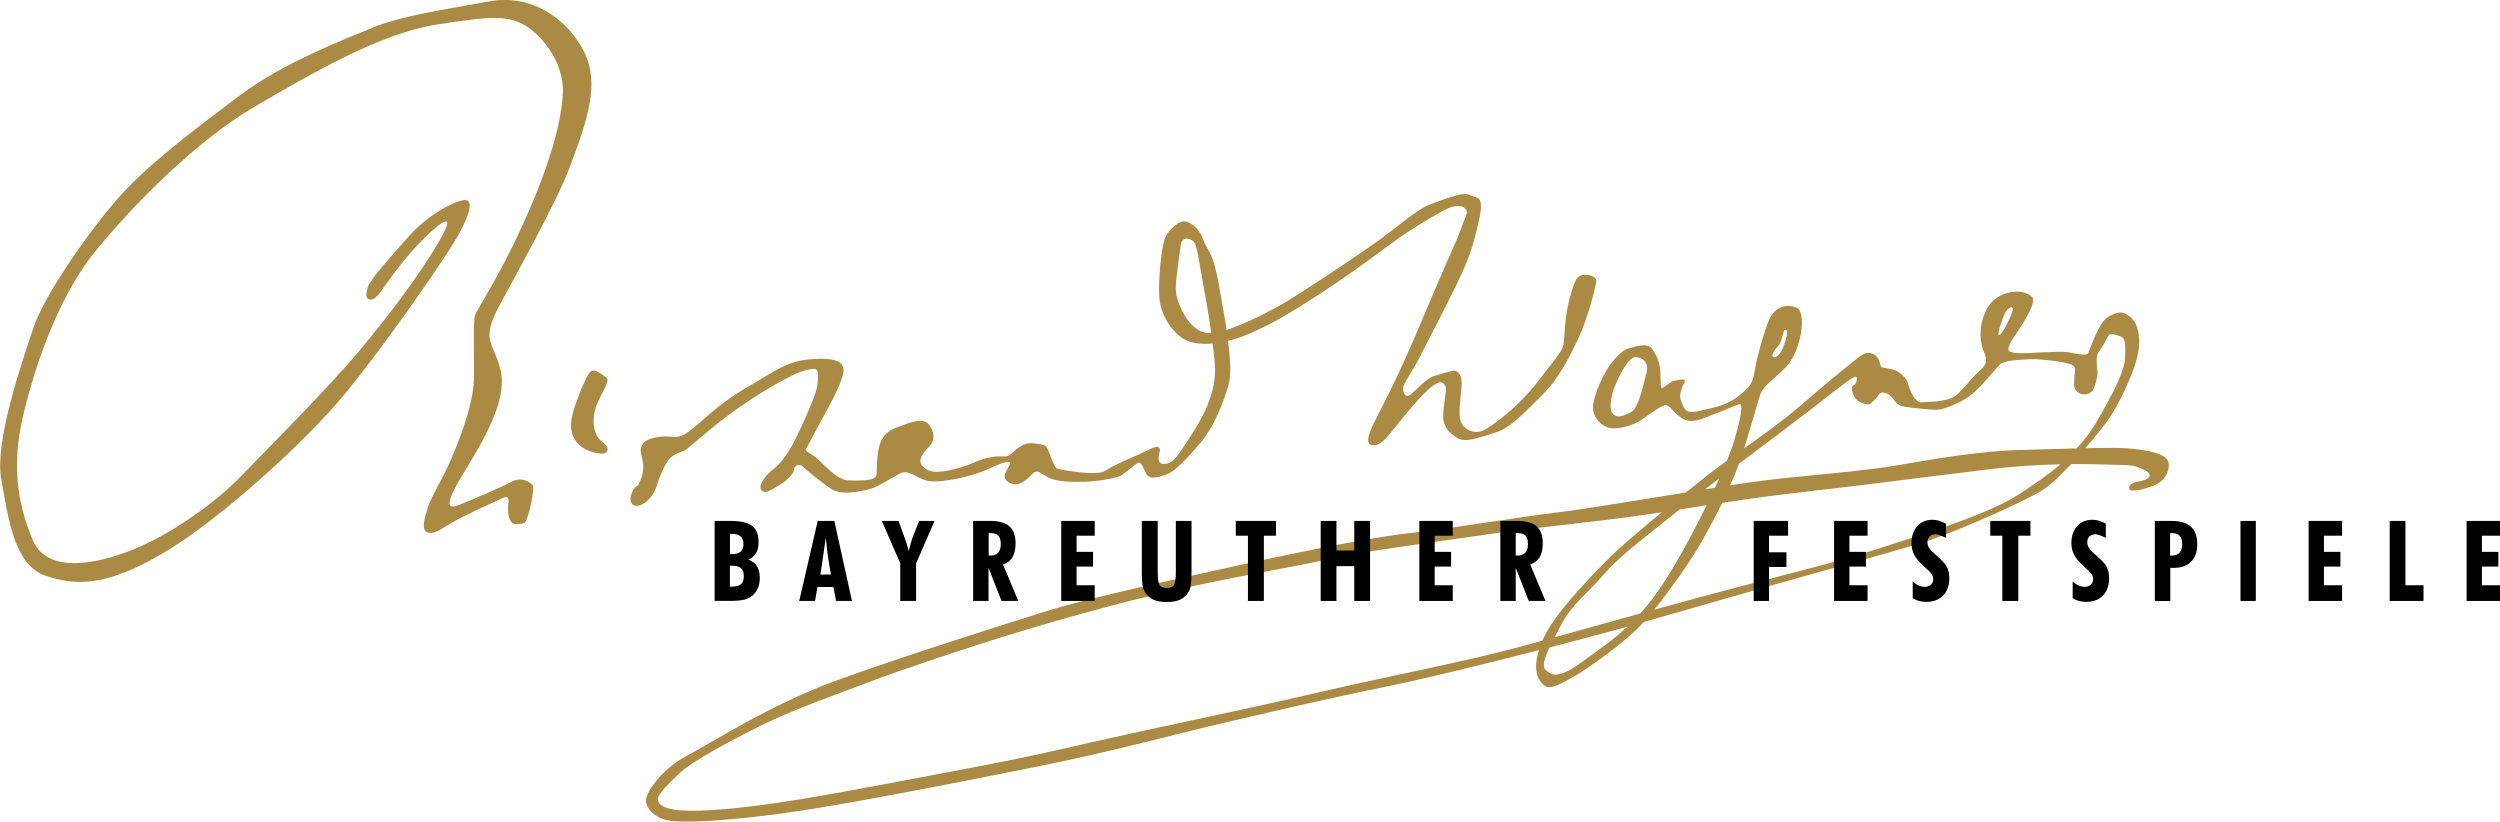 <?xml version="1.0" encoding="UTF-8"?>
<svg id="Ebene_2" data-name="Ebene 2" xmlns="http://www.w3.org/2000/svg" viewBox="0 0 409.52 134.58">
  <defs>
    <style>
      .cls-1 {
        fill: #ab8a44;
      }
    </style>
  </defs>
  <g id="Ebene_1-2" data-name="Ebene 1">
    <g>
      <path class="cls-1" d="M85.94,85.67c.64-.64,1.76-5.75,1.28-6.23-.48-.48-1.76-1.44-3.51-.48-1.76.96-6.71,3.03-8.3,3.67-1.6.64-3.35,1.12.8-5.59,4.15-6.71,6.87-12.3,5.75-16.61-1.12-4.31-3.19-4.63-.32-10.06,2.87-5.43,9.58-17.25,11.82-23.32,2.24-6.07,4.63-12.3,2.72-17.41-1.92-5.11-7.99-10.86-15.97-9.42-7.99,1.44-14.53,2.4-19.16,4.31-4.63,1.92-14.69,5.75-21.88,11.18-7.19,5.43-15.17,11.34-20.12,17.09-4.95,5.75-11.82,15.65-13.58,20.92-1.76,5.27-6.39,18.53-5.27,24.75,1.12,6.23,2.08,14.05,7.19,15.81,5.11,1.76,10.06,1.76,19.32-3.67,9.26-5.43,23.48-18.37,29.87-26.19s14.37-19.32,17.41-24.12c3.03-4.79,3.83-7.83,1.92-7.51s-5.91,2.56-8.78,5.75c-2.87,3.19-6.55,7.35-6.87,8.46-.32,1.12-.48,2.08.48,2.08s1.76-1.6,3.67-4.15c1.92-2.56,3.83-4.79,5.91-6.71,2.08-1.92,4.63-3.83,1.44,1.6-3.19,5.43-8.15,11.98-13.1,17.89-4.95,5.91-15.17,16.13-19.16,20.28s-10.7,8.94-16.45,11.5c-5.75,2.56-15.17,5.11-17.73-1.12-2.56-6.23-3.35-12.3-1.6-19.96,1.76-7.67,5.59-19.48,11.82-27.15,6.23-7.67,16.61-18.21,26.19-23.8,9.58-5.59,20.6-11.98,29.71-13.42,9.1-1.44,11.34-1.44,14.05-.16,2.72,1.28,7.03,6.07,6.71,11.5-.32,5.43-2.56,12.62-6.55,21.4-3.99,8.78-7.51,13.89-7.83,14.85-.32.96-.16,5.75-.16,9.9s-1.92,9.26-3.51,13.1c-1.6,3.83-3.35,6.39-3.99,8.31s-1.28,3.99,0,4.31c1.28.32,2.4-.96,5.59-2.56,3.19-1.6,4.79-2.24,6.07-2.87,1.28-.64,1.6-.64,1.44.8-.16,1.44.16,3.03.96,3.19s1.76-.16,1.76-.16Z"/>
      <path class="cls-1" d="M94.81,64.82c-1.12,2.86-1.87,5.23-.62,7.22,1.24,1.99,3.98,2.37,4.73,2.24.75-.12,1-1-.37-1.99-1.37-1-1.74-3.73-.75-6.1s2.24-3.86,1.49-4.36c-.75-.5-1.99-1.74-2.74-.75-.75,1-1.74,3.73-1.74,3.73Z"/>
      <path class="cls-1" d="M104.54,79.48c.74-1.55,1.15-2.63.54-4.85s1.15-2.9,3.24-3.1,2.56.61,4.58-.88,4.58-4.38,9.37-7.14c4.79-2.76,6.54-4.31,10.38-4.65,3.84-.34,5.93.2,5.46,2.36s-2.49,5.66-3.71,7.89-2.02,3.91-2.36,4.38.81.67,1.95,1.75,3.3,3.37,4.79,3.44,3.71.07,4.38-.34.34-.81.54-3.03.47-4.31,3.24-5.32,4.25-1.55,5.19-.47,1.08,2.63.13,3.57-2.02,2.22-1.21,3.17,1.89,1.42,5.19.61,3.77-1.55,5.93-1.95,2.43.13,3.24-.4,1.89-2.16,3.98-1.89,1.95.34,2.36,1.21.88,2.83,1.55,2.97,6.4,1.28,7.82.27,6-2.83,7.14-3.44,1.95-.67,1.69.4-.34,2.09.88,1.95,1.69-.67,3.71-3.77c2.02-3.1,4.92-7.62,4.45-12.74-.47-5.12-1.28-9.57-1.95-13.21-.67-3.64-.94-6.34-1.62-6.81s-1.82-.74-2.02.81-.81,5.59-.81,7.01.94,3.91,2.22,5.46,2.76,2.22,5.12,1.62,7.62-2.97,11.19-5.19,7.89-5.06,13.08-8.63,7.62-6.2,10.45-7.21,5.12-1.95,6.2-1.35,2.36-.2,1.42,4.11-1.82,6.74-3.77,10.72c-1.95,3.98-4.79,9.44-6,11.8s-2.49,4.04-2.63,4.79.27,1.95,1.21,1.21,2.63-2.63,3.71-2.97,3.17-.94,3.44-.94,1.28.4,1.21,2.16-.67,4.99-.13,6.27,2.36,2.29,4.25,1.08,5.46-3.91,8.22-7.55,4.25-5.12,4.38-6.47.2-4.52.94-7.21c.74-2.7,1.08-3.71,2.02-3.91s2.49.13,2.36,1.08-1.42,6.13-2.9,9.23-3.24,6.67-5.93,9.3-5.06,5.39-7.75,6.2-4.85,1.69-6.13.88-2.43-1.75-2.36-3.84.67-4.18.34-4.72-.81-1.15-2.63.47-4.25,4.65-5.59,6.34-2.16,2.56-2.9,2.83-1.82.2-1.42-1.42,2.29-4.72,4.72-9.91,4.04-9.17,6.34-14.56,3.24-7.21,3.98-9.3,1.28-2.83.94-3.3-1.35-1.21-3.98.27-5.46,3.17-8.02,5.06-5.73,4.25-9.3,6.67-8.22,5.39-11.19,6.88-4.79,2.22-6.94,2.7-5.19.74-7.08-.54-3.57-3.91-3.77-6.67c-.2-2.76.34-8.49,1.01-9.91s2.29-2.56,2.97-2.56,2.29.61,3.17,2.9,1.62,2.02,2.56,7.28,2.56,13.41,1.62,16.65c-.94,3.24-2.49,6.94-4.52,9.37s-4.31,4.85-5.59,5.26-2.76,1.01-3.37-.13-.81-2.16-1.48-1.69-2.22,1.75-2.63,2.02-3.3.94-6.13,1.01-4.72-.13-5.86-.74-1.62-1.21-2.22-.81-1.21,1.35-2.36,1.82-2.7-.34-2.49-1.35,1.69-2.43.27-2.16-2.56,1.15-5.06,1.95-6.4,1.55-8.09,1.08-2.97-1.89-4.31-1.15-3.51,2.09-4.52,2.43-4.79,1.28-6.54.2-4.52-3.44-4.92-3.84-1.35-.13-1.35.54-1.08,1.82-2.49,2.63-2.36,1.55-2.9.67,1.15-2.7,1.89-3.24,2.22-1.95,3.71-4.99,3.51-7.48,3.64-9.03.34-2.76-1.01-2.49-1.95.4-4.85,1.95-7.28,4.38-10.72,7.14-4.79,4.11-5.26,4.31-1.95.54-2.7,1.69-1.35,2.56-1.82,4.11-1.62,2.7-2.63,3.1-1.95-.2-1.55-1.62,1.21-1.62,1.21-1.62Z"/>
      <path class="cls-1" d="M355.24,75.83c-.21-1.55-3.66-2.18-6.97-2.4-1.5-.1-3.91-.08-6.68-.01,1.55-1.79,2.89-3.47,3.59-4.43,1.76-2.39,5-8.88,5.21-12.26.21-3.38-.99-4.58-1.97-5.21-.99-.63-1.97-.28-3.24.49-1.27.77-2.82,5.07-3.1,5.78-.28.7-2.25,0-3.8-.14-1.55-.14-6.36.32-7.98.18s-1.51-.57-.88-1.89c.23-.48,4.54-6.23,3.46-7.28-1.75-1.71-5.62-.82-7.07,1.38-2.07,3.15-1.32,6.54-.86,7.51.79,1.66.29,2.42-.91,3.41-1.2.99-2.94,3.67-4.36,4.24-1.69.68-4.02.62-5.01.69-.99.07-1.9-2.11-2.11-3.03-.21-.92-1.27-1.76-1.9-2.11s-2.18-.42-2.47-.63-.14-1.55-1.34-2.11c-1.2-.56-1.69,0-3.52,1.41-1.83,1.41-6.55,5.42-9.51,7.96-1.68,1.44-4.99,3.83-8.12,6.08.95-3.03,1.91-6.46,2.61-8.75.54-1.8,3.5-3.37,4.89-5.39,2.12-3.09,2.53-8.16,1.2-8.85-1.16-.6-2.95-.61-4.24,1.2-.69.97-2.3,6.41-2.72,9.03-.32,2.05-.72,2.74-2.91,4.36-2.18,1.62-4.51,1.83-6.55,2.32s-2.18-.7-2.61-1.69c-.42-.99.14-2.18.56-3.03.42-.85-1.2-.35-1.69-.28-.49.07-1.69,1.13-1.97,1.2-.28.07-.21-.99-.28-2.61-.07-1.62-.7-2.89-1.41-3.87-.7-.99-2.61-.35-3.87,0-1.27.35-3.24,2.54-4.58,5.56,0,0-.78,1.62-1.13,3.46-.35,1.83.92,3.31,2.25,3.87,1.34.56,4.23-.28,5.49-1.13,1.27-.85,3.03-2.18,3.87-2.47.85-.28,1.41,1.2,2.89,2.11,1.48.92,2.89.28,4.51-.35s4.23-1.69,4.79-1.9c.56-.21.85.42-.63,5.64-.27.94-.72,2.18-1.3,3.61-1.27.92-2.4,1.75-3.21,2.38-.79.62-2.03,1.61-3.48,2.79-8.26,1.33-17.44,2.85-21.04,3.27-6.06.7-16.69,2.54-24.72,3.45-8.03.92-23.81,4.37-33.6,6.55-9.79,2.18-19.44,4.3-25.71,6.27-6.27,1.97-23.53,7.4-34.3,11.34-10.78,3.94-20.64,10.36-24.3,12.26-3.66,1.9-6.2,5.28-6.62,6.83s1.26,3.18,3.12,3.66c2.28.59,9.2.28,19.14-1.06,9.93-1.34,26.56-4.65,40.43-7.4,13.88-2.75,22.68-5.28,30.29-7.05,7.61-1.76,16.91-4.02,27.68-6.2,6.53-1.32,16.97-3.89,25.53-6.08-.3.98-.42,1.82-.45,2.49-.07,1.69.7,2.96,1.62,3.45.92.49,2.68-.56,4.79-1.76,2.11-1.2,7.68-5.14,10.5-8.03.22-.23.46-.48.7-.76,6.06-1.72,13.96-3.99,19.72-5.65,7.33-2.11,19.02-5.28,24.94-7.04,5.92-1.76,17.68-7.04,20.71-8.94,1.25-.78,2.96-2.43,4.66-4.25,1.29-.01,2.55,0,3.72.03,5.07.14,6.13.07,7.04.42.92.35,2.04.7,2.11,1.41.07.7-1.76.99-2.39,1.13-.63.14-1.13.63-.92,1.13.21.49,1.9.14,3.73-.49,1.83-.63,2.89-2.25,2.68-3.8ZM290.41,57.96c.29-.77,1.09-1.54,1.09-1.54.71-1.65.62-2.37.85-2.37s.59-.1.29,1.14c-.29,1.24-.71,2.3-1.24,2.89-.53.59-1.3.65-1-.12ZM269.67,61.21c-.53,2.06-1.3,5.66-2.42,6.25-1.12.59-2.36,1.24-3.12.24-.77-1,.18-3.89.18-3.89,1-2.53,2.48-5.3,3.54-5.3s2.36.65,1.83,2.71ZM327.36,54.55c.06-.47.41-1.53.41-1.53.47-1.36.83-2.42,1.59-2.65s.18,1.18-.77,3.01c-.94,1.83-1.3,1.65-1.24,1.18ZM296.07,67.52c2.61-2.04,6.9-5.49,7.68-5.78.78-.28.35,1.27-.14,1.41s-.21,1.27.28,2.04c.49.77,1.9,1.13,2.25,1.06.35-.07,1.41-1.2,1.69-1.69.28-.49,1.62-.28,2.25.7.63.99,1.13,1.27,2.18,1.41,1.06.14,4.58.56,5.42.42.85-.14,3.51-1.07,5.2-2.41,1.69-1.34,4.02-4.28,4.73-4.99.7-.7,3.52-.77,5-.85s5.85.42,6.76.92c.92.49.42,1.06.42,2.18s-.21,1.83.7,2.4c.92.56,1.76.14,2.18-.21.42-.35.99-2.54.92-3.24-.07-.7-.28-2.04,0-2.82.28-.77.92-1.27,1.48-2.54.56-1.27.99-.77,2.11-.49,1.13.28.99,1.62.92,3.59-.07,1.97-1.62,5.28-4.72,10.57-.92,1.58-2.02,2.97-3.21,4.25-3,.08-6.29.19-9.26.26-6.27.14-14.3,1.48-19.8,2.46s-14.72,1.66-21.41,2.44c-1.47.17-3.67.49-6.28.89.53-1.19,1-2.33,1.35-3.33.02-.06.04-.13.06-.19,3.47-2.57,9.11-6.84,11.2-8.47ZM281.63,78.37c-.22.5-.46,1-.7,1.52-.53.08-1.07.17-1.62.26.83-.65,1.61-1.25,2.32-1.78ZM254.66,104.4c.34-.65.7-1.33,1.05-2.02,1.69-3.31,4.23-5.07,6.83-8.1,2.61-3.03,6.17-5.69,9.83-8.62.94-.75,1.86-1.49,2.76-2.2,1.48-.23,2.96-.46,4.43-.7-2.62,5.34-5.79,11.05-8.14,14.33-.92,1.29-1.83,2.4-2.73,3.4-5.16,1.43-9.75,2.72-14.03,3.9ZM248.66,106.04c-8.31,2.25-21.48,4.79-31.49,7.11-10,2.32-20.29,4.51-29.51,6.48-9.23,1.97-16.98,3.95-26.34,5.71s-22.19,4.3-30.99,5.71c-8.81,1.41-15.36,1.97-18.88,1.69-3.52-.28-3.66-1.4-3.7-1.86-.05-.69,1.93-2.72,3.77-4.41,1.83-1.69,7.33-4.72,12.68-7.4s11.76-4.93,18.1-7.33c6.34-2.39,16.69-5.78,22.12-7.47s18.52-5.56,29.58-7.96c11.06-2.39,18.38-3.52,23.53-4.72,5.14-1.2,18.67-2.96,25.78-4.01,7.11-1.06,17.4-2.04,24.02-2.96,1.64-.23,3.27-.47,4.88-.71-3.55,2.94-7.15,6.01-8.4,7.26-2.32,2.32-6.27,6.41-8.88,9.93-1.05,1.42-1.77,2.7-2.27,3.84-1.36.37-2.69.74-4,1.09ZM259.23,108.37c-3.94,2.89-5.07,2.32-6.06,1.34-.6-.6-.16-1.94.65-3.65,4.8-1.24,8.84-2.31,10.97-2.91.55-.15,1.16-.32,1.79-.5-2.51,2.35-4.93,3.94-7.35,5.72ZM330.59,81.04c-4.86,3.17-14.93,6.27-23.03,8.88-8.1,2.61-17.12,4.65-29.3,7.96-2.56.7-4.98,1.36-7.29,2,2.77-3.43,6.16-8.27,7.86-11.3,1.09-1.95,2.25-4.1,3.29-6.21,1.55-.24,3.11-.47,4.67-.69,6.48-.92,15.43-1.83,20.78-2.54,5.35-.7,13.67-1.69,18.74-2.32,3.38-.42,7.4-.68,11.22-.77-2.17,1.85-4.54,3.45-6.92,5Z"/>
    </g>
    <g>
      <path d="M119.57,96.09s.1,0,.18,0c.08,0,.14,0,.18,0,.67,0,1.15-.13,1.46-.4.3-.27.45-.69.45-1.28,0-.62-.15-1.07-.46-1.34-.3-.27-.81-.4-1.51-.4h-.31v3.4ZM119.57,90.77h.28c.67,0,1.15-.13,1.46-.4.31-.26.47-.67.47-1.22,0-.58-.16-1.01-.48-1.29-.32-.28-.81-.41-1.47-.41h-.26v3.32ZM117.06,98.44v-13.11h2.53c1.7,0,2.9.27,3.61.8.71.54,1.06,1.43,1.06,2.69,0,.71-.13,1.3-.4,1.76-.27.46-.68.83-1.25,1.11.63.23,1.1.58,1.4,1.07.3.49.45,1.13.45,1.92,0,.59-.1,1.13-.29,1.61-.2.48-.48.89-.86,1.22-.38.33-.83.56-1.35.71-.53.14-1.36.21-2.49.21h-2.4Z"/>
      <path d="M134.39,94.11h1.73c-.18-.92-.34-1.88-.48-2.88-.14-1-.27-2.06-.37-3.18-.13.98-.27,1.98-.42,2.99-.15,1.01-.3,2.03-.46,3.07M130.92,98.44l3.03-13.11h2.72l2.89,13.11h-2.6l-.44-2.29h-2.61l-.4,2.29h-2.59Z"/>
      <path d="M147.47,98.44v-6.16l-3.02-6.95h2.74l.86,2.37c.16.42.31.85.44,1.27.13.42.26.85.38,1.29.11-.48.22-.94.35-1.36.12-.42.25-.8.38-1.13l.95-2.44h2.54l-3.03,6.95v6.16h-2.58Z"/>
      <path d="M161.93,91s.08,0,.15,0c.07,0,.12.01.15.01.57,0,.99-.16,1.28-.48.29-.32.43-.78.43-1.4s-.13-1.08-.39-1.37c-.26-.29-.68-.43-1.26-.43-.09,0-.16,0-.21,0-.05,0-.09,0-.13.01v3.64ZM159.41,98.44v-13.11h2.7c1.49,0,2.57.29,3.24.88.67.59,1.01,1.52,1.01,2.81,0,.93-.17,1.68-.51,2.25-.34.57-.86.96-1.55,1.19l2.5,5.98h-2.74l-2.13-5.43v5.43h-2.51Z"/>
      <polygon points="173.84 98.44 173.84 85.33 179.32 85.33 179.32 87.75 176.35 87.75 176.35 90.4 179.05 90.4 179.05 92.81 176.35 92.81 176.35 95.87 179.32 95.87 179.32 98.44 173.84 98.44"/>
      <path d="M195.18,85.33v8.25c0,1-.03,1.72-.09,2.14-.06.42-.16.77-.29,1.05-.32.63-.77,1.09-1.37,1.4-.6.3-1.37.45-2.31.45s-1.71-.15-2.32-.45-1.06-.77-1.37-1.4c-.14-.28-.24-.63-.3-1.06-.06-.43-.09-1.13-.09-2.13v-8.25h2.6v8.45c0,1.07.11,1.76.33,2.07.22.31.6.46,1.16.46s.95-.16,1.16-.47c.21-.32.32-1,.32-2.06v-8.45h2.58Z"/>
      <polygon points="204.42 98.44 204.42 87.75 202.43 87.75 202.43 85.33 209.02 85.33 209.02 87.75 207.03 87.75 207.03 98.44 204.42 98.44"/>
      <polygon points="216.34 98.44 216.34 85.33 218.92 85.33 218.92 90.18 221.84 90.18 221.84 85.33 224.43 85.33 224.43 98.44 221.84 98.44 221.84 92.74 218.92 92.74 218.92 98.44 216.34 98.44"/>
      <polygon points="232.5 98.44 232.5 85.33 237.97 85.33 237.97 87.75 235.01 87.75 235.01 90.4 237.7 90.4 237.7 92.81 235.01 92.81 235.01 95.87 237.97 95.87 237.97 98.44 232.5 98.44"/>
      <path d="M248.28,91s.08,0,.15,0c.07,0,.12.01.15.01.57,0,.99-.16,1.28-.48.29-.32.43-.78.43-1.4s-.13-1.08-.39-1.37c-.26-.29-.68-.43-1.26-.43-.09,0-.16,0-.21,0-.05,0-.09,0-.14.01v3.64ZM245.77,98.44v-13.11h2.7c1.49,0,2.57.29,3.24.88.67.59,1.01,1.52,1.01,2.81,0,.93-.17,1.68-.51,2.25-.34.57-.86.96-1.55,1.19l2.5,5.98h-2.74l-2.13-5.43v5.43h-2.51Z"/>
      <polygon points="287.27 98.44 287.27 85.33 292.9 85.33 292.9 87.75 289.78 87.75 289.78 90.47 292.63 90.47 292.63 92.87 289.78 92.87 289.78 98.44 287.27 98.44"/>
      <polygon points="300.44 98.44 300.44 85.33 305.92 85.33 305.92 87.75 302.95 87.75 302.95 90.4 305.65 90.4 305.65 92.81 302.95 92.81 302.95 95.87 305.92 95.87 305.92 98.44 300.44 98.44"/>
      <path d="M313.32,97.99v-2.72c.33.29.65.5.97.64.32.14.64.22.96.22.44,0,.79-.12,1.05-.35.25-.23.38-.55.38-.95,0-.5-.35-1.04-1.04-1.62-.19-.16-.34-.29-.43-.38-.8-.72-1.34-1.36-1.64-1.94s-.45-1.22-.45-1.95c0-1.13.32-2.05.95-2.75.63-.7,1.47-1.05,2.49-1.05.36,0,.72.05,1.08.16.35.1.73.27,1.12.49v2.32c-.46-.22-.82-.38-1.07-.46-.25-.09-.48-.13-.68-.13-.38,0-.68.12-.92.36-.24.24-.36.55-.36.93,0,.34.09.65.27.94.18.29.6.72,1.26,1.29.87.75,1.43,1.38,1.68,1.88.25.5.37,1.1.37,1.81,0,1.19-.34,2.13-1.01,2.82-.67.69-1.58,1.04-2.74,1.04-.44,0-.85-.05-1.22-.15-.37-.1-.72-.26-1.03-.47"/>
      <polygon points="328 98.44 328 87.75 326.02 87.75 326.02 85.33 332.6 85.33 332.6 87.75 330.62 87.75 330.62 98.44 328 98.44"/>
      <path d="M339.52,97.99v-2.72c.33.29.65.5.97.64.32.14.64.22.96.22.44,0,.79-.12,1.04-.35.25-.23.38-.55.38-.95,0-.5-.35-1.04-1.04-1.62-.19-.16-.34-.29-.43-.38-.8-.72-1.34-1.36-1.64-1.94-.3-.57-.45-1.22-.45-1.95,0-1.13.32-2.05.95-2.75.63-.7,1.47-1.05,2.49-1.05.36,0,.72.05,1.08.16.36.1.73.27,1.12.49v2.32c-.46-.22-.82-.38-1.07-.46-.25-.09-.48-.13-.68-.13-.38,0-.68.12-.93.36-.24.24-.36.55-.36.93,0,.34.09.65.27.94.18.29.6.72,1.26,1.29.87.75,1.43,1.38,1.68,1.88.25.5.37,1.1.37,1.81,0,1.19-.34,2.13-1.01,2.82-.67.69-1.58,1.04-2.74,1.04-.44,0-.85-.05-1.22-.15-.37-.1-.72-.26-1.03-.47"/>
      <path d="M355.49,91s.08,0,.14,0c.06,0,.11.01.14.01.55,0,.97-.16,1.26-.48.29-.32.43-.78.43-1.38s-.14-1.08-.41-1.38c-.27-.3-.7-.44-1.29-.44-.03,0-.08,0-.14,0-.06,0-.11,0-.14,0v3.64ZM352.98,98.44v-13.11h2.7c1.44,0,2.5.31,3.2.94.7.63,1.05,1.58,1.05,2.87s-.34,2.18-1.01,2.86c-.67.68-1.62,1.02-2.83,1.02-.15,0-.27,0-.35,0-.08,0-.16,0-.23-.01v5.44h-2.52Z"/>
      <rect x="367.01" y="85.33" width="2.51" height="13.11"/>
      <polygon points="378.17 98.44 378.17 85.33 383.65 85.33 383.65 87.75 380.68 87.75 380.68 90.4 383.38 90.4 383.38 92.81 380.68 92.81 380.68 95.87 383.65 95.87 383.65 98.44 378.17 98.44"/>
      <polygon points="391.45 98.44 391.45 85.33 394.03 85.33 394.03 95.87 396.99 95.87 396.99 98.44 391.45 98.44"/>
      <polygon points="404.05 98.44 404.05 85.33 409.52 85.33 409.52 87.75 406.56 87.75 406.56 90.4 409.25 90.4 409.25 92.81 406.56 92.81 406.56 95.87 409.52 95.87 409.52 98.44 404.05 98.44"/>
    </g>
  </g>
</svg>